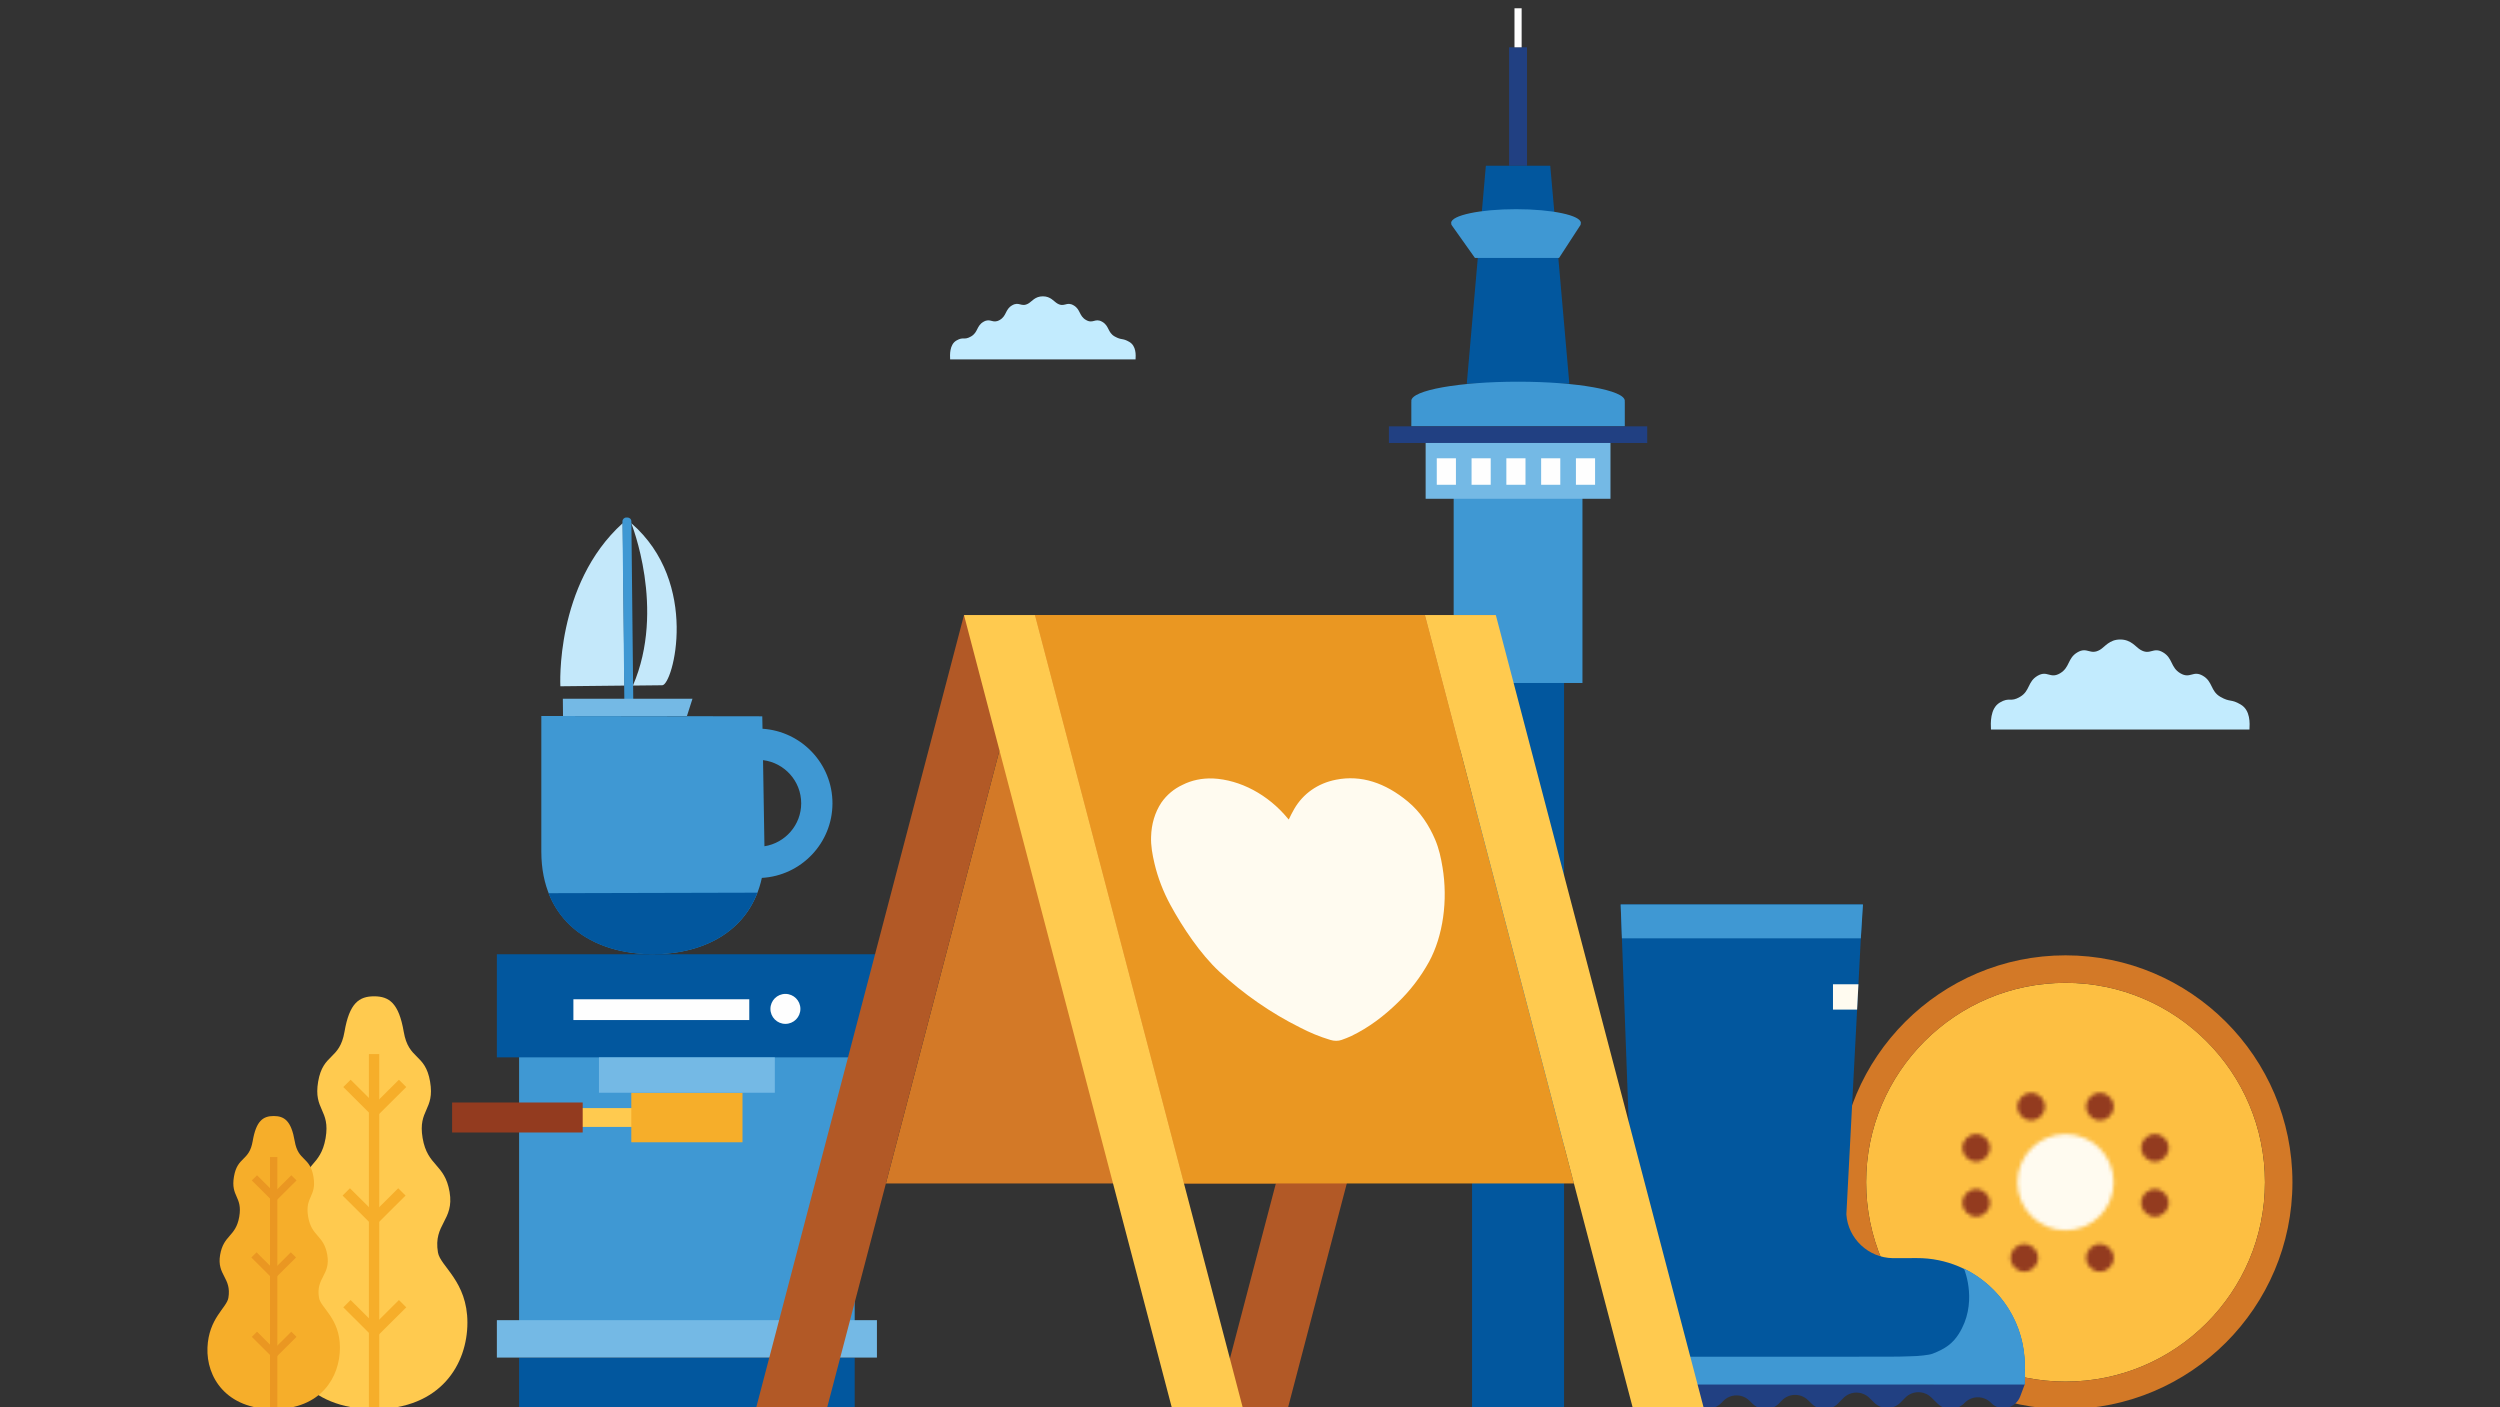 <?xml version="1.0" encoding="UTF-8"?>
<svg width="675px" height="380px" viewBox="0 0 675 380" version="1.1" xmlns="http://www.w3.org/2000/svg" xmlns:xlink="http://www.w3.org/1999/xlink">
    <rect x="0" y="0" width="675" height="380" fill="#333333" stroke="none"/>
    <!-- Generator: Sketch 64 (93537) - https://sketch.com -->
    <title>KTM_Shop Local_675x380_SVG</title>
    <desc>Created with Sketch.</desc>
    <defs>
        <path d="M0.192,13.102 C0.192,20.28 6.009,26.098 13.186,26.098 L13.186,26.098 C20.363,26.098 26.18,20.28 26.18,13.102 L26.18,13.102 C26.18,5.925 20.363,0.108 13.186,0.108 L13.186,0.108 C6.009,0.108 0.192,5.925 0.192,13.102 L0.192,13.102 Z" id="path-1"></path>
        <path d="M0.159,3.822 C0.159,5.872 1.82,7.533 3.87,7.533 L3.87,7.533 C5.921,7.533 7.584,5.872 7.584,3.822 L7.584,3.822 C7.584,1.771 5.921,0.108 3.87,0.108 L3.87,0.108 C1.82,0.108 0.159,1.771 0.159,3.822 L0.159,3.822 Z" id="path-3"></path>
        <path d="M0.192,3.855 C0.192,5.905 1.853,7.568 3.903,7.568 L3.903,7.568 C5.954,7.568 7.617,5.905 7.617,3.855 L7.617,3.855 C7.617,1.804 5.954,0.142 3.903,0.142 L3.903,0.142 C1.853,0.142 0.192,1.804 0.192,3.855 L0.192,3.855 Z" id="path-5"></path>
        <path d="M0.527,3.855 C0.527,5.905 2.189,7.568 4.24,7.568 L4.24,7.568 C6.29,7.568 7.952,5.905 7.952,3.855 L7.952,3.855 C7.952,1.804 6.29,0.142 4.24,0.142 L4.24,0.142 C2.189,0.142 0.527,1.804 0.527,3.855 L0.527,3.855 Z" id="path-7"></path>
        <path d="M0.796,3.822 C0.796,5.872 2.458,7.533 4.508,7.533 L4.508,7.533 C6.56,7.533 8.222,5.872 8.222,3.822 L8.222,3.822 C8.222,1.771 6.56,0.108 4.508,0.108 L4.508,0.108 C2.458,0.108 0.796,1.771 0.796,3.822 L0.796,3.822 Z" id="path-9"></path>
        <path d="M0.796,4.09 C0.796,6.14 2.458,7.803 4.508,7.803 L4.508,7.803 C6.56,7.803 8.222,6.14 8.222,4.09 L8.222,4.09 C8.222,2.039 6.56,0.377 4.508,0.377 L4.508,0.377 C2.458,0.377 0.796,2.039 0.796,4.09 L0.796,4.09 Z" id="path-11"></path>
        <path d="M0.527,4.359 C0.527,6.409 2.189,8.07 4.24,8.07 L4.24,8.07 C6.29,8.07 7.952,6.409 7.952,4.359 L7.952,4.359 C7.952,2.308 6.29,0.645 4.24,0.645 L4.24,0.645 C2.189,0.645 0.527,2.308 0.527,4.359 L0.527,4.359 Z" id="path-13"></path>
        <path d="M0.766,4.359 C0.766,6.409 2.428,8.07 4.478,8.07 L4.478,8.07 C6.529,8.07 8.19,6.409 8.19,4.359 L8.19,4.359 C8.19,2.308 6.529,0.645 4.478,0.645 L4.478,0.645 C2.428,0.645 0.766,2.308 0.766,4.359 L0.766,4.359 Z" id="path-15"></path>
        <path d="M0.159,4.09 C0.159,6.14 1.82,7.803 3.87,7.803 L3.87,7.803 C5.921,7.803 7.584,6.14 7.584,4.09 L7.584,4.09 C7.584,2.039 5.921,0.377 3.87,0.377 L3.87,0.377 C1.82,0.377 0.159,2.039 0.159,4.09 L0.159,4.09 Z" id="path-17"></path>
    </defs>
    <g id="KTM_Shop-Local_675x380" stroke="none" stroke-width="1" fill="none" fill-rule="evenodd">
        <g id="Group" transform="translate(56, 2)">
            <g id="Group-103">
                <g id="Group-102">
                    <g id="Group-25" transform="translate(318.382, 0.064)">
                        <polygon id="Fill-7" fill="#02579E" points="47.914 181.851 23.074 181.851 23.074 378.398 47.914 378.103"></polygon>
                        <polygon id="Fill-9" fill="#3F98D3" points="18.108 182.34 52.882 182.34 52.882 132.334 18.108 132.334"></polygon>
                        <polygon id="Fill-11" fill="#214082" points="33.08 42.691 37.909 42.691 37.909 10.705 33.08 10.705"></polygon>
                        <polygon id="Fill-12" fill="#02579E" points="21.649 101.543 49.341 101.543 44.187 42.69 26.8 42.69"></polygon>
                        <polygon id="Fill-13" fill="#74B9E5" points="10.541 132.606 60.448 132.606 60.448 115.295 10.541 115.295"></polygon>
                        <polygon id="Fill-14" fill="#FEFEFE" points="41.725 128.826 46.896 128.826 46.896 121.675 41.725 121.675"></polygon>
                        <polygon id="Fill-15" fill="#FEFEFE" points="51.117 128.826 56.288 128.826 56.288 121.675 51.117 121.675"></polygon>
                        <polygon id="Fill-16" fill="#FEFEFE" points="32.333 128.826 37.503 128.826 37.503 121.675 32.333 121.675"></polygon>
                        <polygon id="Fill-17" fill="#FEFEFE" points="22.941 128.826 28.11 128.826 28.11 121.675 22.941 121.675"></polygon>
                        <polygon id="Fill-18" fill="#FEFEFE" points="13.548 128.826 18.719 128.826 18.719 121.675 13.548 121.675"></polygon>
                        <path d="M52.452,58.117 C52.452,56.072 44.613,54.416 34.941,54.416 C25.271,54.416 17.431,56.072 17.431,58.117 C17.431,58.255 17.47,58.392 17.541,58.528 L17.431,58.528 L23.846,67.573 L46.571,67.573 L52.452,58.528 L52.342,58.528 C52.412,58.392 52.452,58.255 52.452,58.117" id="Fill-19" fill="#3F98D3"></path>
                        <path d="M64.312,106.161 C64.312,103.306 51.41,100.995 35.494,100.995 C19.579,100.995 6.677,103.306 6.677,106.161 C6.677,106.225 6.691,106.287 6.704,106.353 L6.677,106.353 L6.677,113.051 L64.312,113.051 L64.312,106.353 L64.285,106.353 C64.297,106.287 64.312,106.225 64.312,106.161" id="Fill-20" fill="#3F98D3"></path>
                        <polygon id="Fill-21" fill="#FEFEFE" points="34.529 10.704 36.461 10.704 36.461 0.171 34.529 0.171"></polygon>
                        <polygon id="Fill-22" fill="#214082" points="0.622 117.537 70.365 117.537 70.365 113.051 0.622 113.051"></polygon>
                        <path d="M183.314,370.973 C213.046,370.973 237.15,346.871 237.15,317.137 C237.15,287.405 213.046,263.302 183.314,263.302 C153.582,263.302 129.478,287.405 129.478,317.137 C129.478,346.871 153.582,370.973 183.314,370.973" id="Fill-23" fill="#FDBF42"></path>
                        <path d="M183.314,263.302 C153.629,263.302 129.478,287.453 129.478,317.138 C129.478,346.822 153.629,370.974 183.314,370.974 C212.999,370.974 237.15,346.822 237.15,317.138 C237.15,287.453 212.999,263.302 183.314,263.302 M183.314,378.399 C149.535,378.399 122.052,350.918 122.052,317.138 C122.052,283.358 149.535,255.877 183.314,255.877 C217.094,255.877 244.576,283.358 244.576,317.138 C244.576,350.918 217.094,378.399 183.314,378.399" id="Fill-24" fill="#D37927"></path>
                    </g>
                    <g id="Group-28" transform="translate(488.51, 304.1)">
                        <mask id="mask-2" fill="white">
                            <use xlink:href="#path-1"></use>
                        </mask>
                        <g id="Clip-27"></g>
                        <polygon id="Fill-26" fill="#FFFBF0" mask="url(#mask-2)" points="-5.997 32.285 32.368 32.285 32.368 -6.08 -5.997 -6.08"></polygon>
                    </g>
                    <g id="Group-31" transform="translate(473.693, 304.1)">
                        <mask id="mask-4" fill="white">
                            <use xlink:href="#path-3"></use>
                        </mask>
                        <g id="Clip-30"></g>
                        <polygon id="Fill-29" fill="#933B1F" mask="url(#mask-4)" points="-6.03 13.722 13.771 13.722 13.771 -6.08 -6.03 -6.08"></polygon>
                    </g>
                    <g id="Group-34" transform="translate(488.51, 292.928)">
                        <mask id="mask-6" fill="white">
                            <use xlink:href="#path-5"></use>
                        </mask>
                        <g id="Clip-33"></g>
                        <polygon id="Fill-32" fill="#933B1F" mask="url(#mask-6)" points="-5.997 13.756 13.805 13.756 13.805 -6.046 -5.997 -6.046"></polygon>
                    </g>
                    <g id="Group-37" transform="translate(506.738, 292.928)">
                        <mask id="mask-8" fill="white">
                            <use xlink:href="#path-7"></use>
                        </mask>
                        <g id="Clip-36"></g>
                        <polygon id="Fill-35" fill="#933B1F" mask="url(#mask-8)" points="-5.66 13.756 14.141 13.756 14.141 -6.046 -5.66 -6.046"></polygon>
                    </g>
                    <g id="Group-40" transform="translate(521.321, 304.1)">
                        <mask id="mask-10" fill="white">
                            <use xlink:href="#path-9"></use>
                        </mask>
                        <g id="Clip-39"></g>
                        <polygon id="Fill-38" fill="#933B1F" mask="url(#mask-10)" points="-5.392 13.722 14.41 13.722 14.41 -6.08 -5.392 -6.08"></polygon>
                    </g>
                    <g id="Group-43" transform="translate(521.321, 318.682)">
                        <mask id="mask-12" fill="white">
                            <use xlink:href="#path-11"></use>
                        </mask>
                        <g id="Clip-42"></g>
                        <polygon id="Fill-41" fill="#933B1F" mask="url(#mask-12)" points="-5.392 13.991 14.41 13.991 14.41 -5.811 -5.392 -5.811"></polygon>
                    </g>
                    <g id="Group-46" transform="translate(506.738, 333.264)">
                        <mask id="mask-14" fill="white">
                            <use xlink:href="#path-13"></use>
                        </mask>
                        <g id="Clip-45"></g>
                        <polygon id="Fill-44" fill="#933B1F" mask="url(#mask-14)" points="-5.66 14.26 14.141 14.26 14.141 -5.541 -5.66 -5.541"></polygon>
                    </g>
                    <g id="Group-49" transform="translate(486.08, 333.264)">
                        <mask id="mask-16" fill="white">
                            <use xlink:href="#path-15"></use>
                        </mask>
                        <g id="Clip-48"></g>
                        <polygon id="Fill-47" fill="#933B1F" mask="url(#mask-16)" points="-5.423 14.26 14.378 14.26 14.378 -5.541 -5.423 -5.541"></polygon>
                    </g>
                    <g id="Group-52" transform="translate(473.693, 318.682)">
                        <mask id="mask-18" fill="white">
                            <use xlink:href="#path-17"></use>
                        </mask>
                        <g id="Clip-51"></g>
                        <polygon id="Fill-50" fill="#933B1F" mask="url(#mask-18)" points="-6.03 13.991 13.771 13.991 13.771 -5.811 -6.03 -5.811"></polygon>
                    </g>
                    <g id="Group-101" transform="translate(0, 137.617)">
                        <path d="M446.903,104.595 L442.52,188.264 C442.955,194.825 448.51,200.021 455.116,200.084 L461.512,200.066 C477.579,199.989 490.745,213.12 490.676,229.249 L490.706,234.083 L386.372,234.2 L381.58,104.595 L446.903,104.595 Z" id="Fill-53" fill="#02579E"></path>
                        <path d="M474.261,202.872 C484.202,207.716 490.908,217.936 490.694,229.452 L490.707,230.156 L451.104,229.273 C454.573,229.568 450.682,228.345 454.607,226.961 C455.341,226.702 463.665,226.707 465.825,225.871 C469.257,224.54 471.21,223.135 472.847,220.57 C478.008,212.484 474.6,203.711 474.261,202.872" id="Fill-55" fill="#3F98D3"></path>
                        <path d="M386.381,233.742 L386.441,234.081 L386.252,234.2 L386.825,236.814 C387.537,240.062 391.475,241.618 394.033,239.491 C394.162,239.384 394.288,239.269 394.408,239.146 C396.339,237.179 399.497,237.15 401.466,239.08 L401.671,239.282 C403.639,241.212 406.798,241.183 408.729,239.217 L409.299,238.635 C411.23,236.667 414.389,236.638 416.356,238.569 L417.221,239.418 C419.189,241.348 422.348,241.318 424.279,239.351 L425.118,238.496 C427.048,236.53 430.208,236.501 432.175,238.429 L433.18,239.417 C435.148,241.348 438.307,241.318 440.237,239.35 L441.681,237.88 C443.61,235.914 446.77,235.885 448.737,237.815 L450.08,239.133 C452.048,241.062 455.207,241.033 457.138,239.066 L458.407,237.773 C460.336,235.807 463.496,235.778 465.463,237.707 L467.135,239.348 C469.103,241.279 472.262,241.25 474.192,239.282 L475.993,234.18" id="Fill-57" fill="#214082"></path>
                        <path d="M465.939,233.731 L467.403,239.213 C469.369,241.143 472.529,241.113 474.46,239.146 C476.391,237.179 479.55,237.15 481.516,239.08 L481.723,239.281 C481.846,239.403 481.973,239.516 482.106,239.622 C484.596,241.613 488.343,240.382 489.463,237.396 L490.706,234.083" id="Fill-59" fill="#214082"></path>
                        <polygon id="Fill-61" fill="#3F98D3" points="438.4 226.707 490.569 226.606 490.762 231.62 490.706 234.2 386.251 234.2 386.095 226.707"></polygon>
                        <polygon id="Fill-63" fill="#3F98D3" points="446.425 113.729 381.917 113.729 381.579 104.595 447.007 104.595"></polygon>
                        <polygon id="Fill-65" fill="#FFFBF0" points="445.416 132.977 438.905 132.977 438.905 126.127 445.775 126.127"></polygon>
                        <polygon id="Fill-67" fill="#3F98D3" points="84.156 217.374 174.766 217.374 174.766 144.435 84.156 144.435"></polygon>
                        <polygon id="Fill-69" fill="#02579E" points="78.153 145.869 180.771 145.869 180.771 118.032 78.153 118.032"></polygon>
                        <polygon id="Fill-70" fill="#FFCA4F" points="97.779 164.652 114.972 164.652 114.972 159.567 97.779 159.567"></polygon>
                        <polygon id="Fill-71" fill="#F6AE2A" points="114.451 168.796 144.473 168.796 144.473 155.423 114.451 155.423"></polygon>
                        <polygon id="Fill-72" fill="#933B1F" points="66.068 166.158 101.327 166.158 101.327 158.059 66.068 158.059"></polygon>
                        <polygon id="Fill-73" fill="#74B9E5" points="105.718 155.422 153.206 155.422 153.206 145.869 105.718 145.869"></polygon>
                        <polygon id="Fill-74" fill="#02579E" points="84.156 240.845 174.766 240.845 174.766 226.926 84.156 226.926"></polygon>
                        <polygon id="Fill-75" fill="#FEFEFE" points="98.816 135.795 146.304 135.795 146.304 130.186 98.816 130.186"></polygon>
                        <path d="M156.061,128.737 C153.826,128.737 152.014,130.547 152.014,132.782 C152.014,135.017 153.826,136.829 156.061,136.829 C158.296,136.829 160.108,135.017 160.108,132.782 C160.108,130.547 158.296,128.737 156.061,128.737" id="Fill-76" fill="#FEFEFE"></path>
                        <polygon id="Fill-77" fill="#74B9E5" points="78.153 226.928 180.771 226.928 180.771 216.829 78.153 216.829"></polygon>
                        <path d="M114.89,45.487 C119.924,45.432 119.924,45.432 122.807,45.403 C125.69,45.373 133.107,17.799 114.425,1.623 C114.425,1.623 123.825,24.797 114.89,45.487" id="Fill-78" fill="#C4E8FA"></path>
                        <path d="M112.133,1.631 C93.798,18.197 95.299,45.677 95.299,45.677 L112.597,45.493" id="Fill-79" fill="#C4E8FA"></path>
                        <path d="M114.47,1.151 C114.466,0.872 114.353,0.608 114.153,0.411 C113.955,0.217 113.696,0.112 113.426,0.112 L113.41,0.112 L113.097,0.112 C112.519,0.121 112.052,0.598 112.06,1.177 L112.593,51.527 C112.599,52.101 113.071,52.569 113.647,52.569 L113.656,52.569 L113.963,52.565 C114.242,52.561 114.504,52.448 114.7,52.249 C114.9,52.046 115.006,51.779 115.002,51.499 L114.47,1.151 Z" id="Fill-80" fill="#3F98D3"></path>
                        <polygon id="Fill-81" fill="#74B9E5" points="130.971 49.036 95.968 49.036 96.013 53.708 129.476 53.708"></polygon>
                        <path d="M149.879,57.146 L149.814,53.785 L90.158,53.699 L90.158,90.289 C90.158,108.935 103.654,117.989 120.301,117.989 C134.671,117.989 146.681,111.276 149.701,97.415 C160.309,96.822 168.765,88.031 168.765,77.274 C168.765,66.583 160.404,57.828 149.879,57.146 M160.324,77.274 C160.324,83.134 156.011,87.992 150.399,88.874 L150.018,65.619 C155.817,66.336 160.324,71.285 160.324,77.274" id="Fill-82" fill="#3F98D3"></path>
                        <path d="M92.093,101.545 C96.414,112.618 107.402,118.032 120.273,118.032 C133.207,118.032 144.227,112.595 148.504,101.403" id="Fill-83" fill="#02579E"></path>
                        <polygon id="Fill-84" fill="#D37927" points="183.191 179.924 288.477 179.924 328.719 26.452 223.434 26.452"></polygon>
                        <polygon id="Fill-85" fill="#B25926" points="272.503 240.846 291.658 240.846 347.874 26.452 328.719 26.452"></polygon>
                        <polygon id="Fill-86" fill="#B25926" points="148.062 240.846 167.217 240.846 223.433 26.452 204.278 26.452"></polygon>
                        <polygon id="Fill-87" fill="#EA9722" points="368.961 179.924 263.675 179.924 223.434 26.452 328.719 26.452"></polygon>
                        <polygon id="Fill-88" fill="#FFCA4F" points="279.65 240.846 260.495 240.846 204.279 26.452 223.434 26.452"></polygon>
                        <polygon id="Fill-89" fill="#FFCA4F" points="404.091 240.846 384.935 240.846 328.719 26.452 347.874 26.452"></polygon>
                        <path d="M291.965,81.658 C292.446,80.693 292.889,79.704 293.436,78.809 C295.828,74.659 299.832,71.856 304.725,70.906 C311.466,69.566 318.003,71.713 324.129,76.806 C327.476,79.591 329.816,83.158 331.485,87.06 C332.546,89.55 333.063,92.041 333.477,94.531 C334.974,103.47 333.631,113.095 329.855,120.044 C327.579,124.169 324.736,127.879 321.393,131.09 C317.697,134.699 313.596,137.816 308.85,140.114 C308.015,140.519 307.122,140.829 306.243,141.158 C305.323,141.487 304.259,141.49 303.198,141.162 C300.397,140.322 297.63,139.189 294.946,137.782 C287.152,133.895 279.798,128.797 273.207,122.71 C268.109,117.966 263.313,110.79 260.026,104.745 C258.063,101.128 256.608,97.344 255.71,93.526 C255.139,91.101 254.707,88.704 254.793,86.344 C254.873,82.898 255.827,79.715 257.568,77.087 C259.017,74.999 260.975,73.358 263.308,72.28 C265.73,71.053 268.52,70.467 271.472,70.565 C278.86,70.916 286.405,74.939 291.684,81.342 C291.773,81.452 291.881,81.555 291.965,81.658" id="Fill-90" fill="#FFFBF0"></path>
                        <path d="M19.821,217.476 C20.277,206.28 27.129,202.317 27.776,198.548 C29.091,190.825 23.313,189.947 24.632,182.218 C25.95,174.503 30.596,175.381 31.913,167.664 C33.231,159.94 28.583,160.144 29.899,152.425 C31.22,144.706 35.699,146.665 37.016,138.95 C38.335,131.228 40.947,129.386 45.011,129.386 C49.075,129.386 51.685,131.228 53.006,138.95 C54.319,146.665 58.808,144.706 60.124,152.425 C61.44,160.144 56.791,159.94 58.108,167.664 C59.421,175.381 64.073,174.503 65.39,182.218 C66.707,189.947 60.932,190.825 62.248,198.548 C62.895,202.317 70.201,206.335 70.201,217.478 C70.201,228.617 63.089,240.845 45.001,240.845 C26.909,240.845 19.368,228.669 19.821,217.476" id="Fill-91" fill="#FFCA4F"></path>
                        <polygon id="Fill-92" fill="#F6AE2A" points="43.603 240.845 46.4 240.845 46.4 144.988 43.603 144.988"></polygon>
                        <polygon id="Fill-93" fill="#F6AE2A" points="53.689 153.882 51.708 151.912 45.187 158.398 38.668 151.912 36.688 153.882 44.608 161.764 45.187 161.186 45.767 161.764"></polygon>
                        <polygon id="Fill-94" fill="#F6AE2A" points="53.501 183.183 51.52 181.21 45.002 187.699 38.483 181.21 36.503 183.183 44.421 191.065 45.002 190.489 45.582 191.065"></polygon>
                        <polygon id="Fill-95" fill="#F6AE2A" points="53.689 213.366 51.708 211.395 45.187 217.884 38.668 211.395 36.688 213.366 44.608 221.247 45.187 220.671 45.767 221.247"></polygon>
                        <path d="M0.013,224.253 C0.338,216.304 5.201,213.491 5.662,210.814 C6.595,205.332 2.494,204.707 3.429,199.219 C4.366,193.742 7.663,194.366 8.599,188.886 C9.535,183.403 6.234,183.548 7.169,178.067 C8.106,172.585 11.287,173.979 12.223,168.5 C13.157,163.017 15.014,161.709 17.898,161.709 C20.785,161.709 22.637,163.017 23.575,168.5 C24.508,173.979 27.693,172.585 28.628,178.067 C29.562,183.548 26.263,183.403 27.199,188.886 C28.13,194.366 31.431,193.742 32.368,199.219 C33.304,204.707 29.203,205.332 30.137,210.814 C30.596,213.491 35.783,216.342 35.783,224.256 C35.783,232.163 30.734,240.845 17.89,240.845 C5.046,240.845 -0.307,232.201 0.013,224.253" id="Fill-96" fill="#F6AE2A"></path>
                        <polygon id="Fill-97" fill="#EA9722" points="16.899 240.845 18.885 240.845 18.885 172.787 16.899 172.787"></polygon>
                        <polygon id="Fill-98" fill="#EA9722" points="24.059 221.335 22.653 219.936 18.023 224.544 13.396 219.936 11.989 221.335 17.613 226.931 18.023 226.521 18.435 226.931"></polygon>
                        <polygon id="Fill-99" fill="#EA9722" points="24.059 179.102 22.653 177.703 18.023 182.308 13.396 177.703 11.989 179.102 17.613 184.697 18.023 184.288 18.435 184.697"></polygon>
                        <polygon id="Fill-100" fill="#EA9722" points="23.926 199.905 22.52 198.505 17.892 203.112 13.263 198.505 11.857 199.905 17.481 205.501 17.892 205.094 18.304 205.501"></polygon>
                    </g>
                </g>
            </g>
            <path d="M548.978,188.214 C546.283,186.629 546.187,187.694 543.492,186.136 C540.797,184.575 541.493,182.059 538.798,180.475 C536.103,178.89 535.406,181.379 532.708,179.794 C530.006,178.208 530.707,175.719 528.017,174.135 C525.327,172.549 524.623,175.032 521.928,173.448 C520.583,172.657 519.421,170.667 516.461,170.667 C513.502,170.667 512.335,172.657 510.99,173.448 C508.295,175.007 507.6,172.544 504.9,174.135 C502.2,175.724 502.906,178.203 500.209,179.794 C497.516,181.384 496.815,178.89 494.12,180.475 C491.424,182.059 492.126,184.545 489.431,186.136 C486.736,187.725 486.639,186.098 483.944,187.694 C481.249,189.29 481.488,193.411 481.564,194.971 L551.353,194.971 C551.435,193.37 551.674,189.8 548.978,188.214" id="Fill-3" fill="#C2EBFE"></path>
            <path d="M248.899,90.3 C246.965,89.189 246.896,89.935 244.963,88.844 C243.029,87.75 243.529,85.988 241.595,84.879 C239.662,83.768 239.164,85.512 237.227,84.401 C235.29,83.29 235.791,81.547 233.862,80.437 C231.933,79.326 231.426,81.065 229.493,79.956 C228.528,79.402 227.695,78.008 225.572,78.008 C223.45,78.008 222.613,79.402 221.646,79.956 C219.713,81.048 219.215,79.323 217.278,80.437 C215.341,81.55 215.848,83.287 213.914,84.401 C211.981,85.514 211.479,83.768 209.546,84.879 C207.611,85.988 208.114,87.73 206.181,88.844 C204.247,89.957 204.178,88.817 202.245,89.935 C200.312,91.053 200.483,93.94 200.537,95.033 L250.602,95.033 C250.661,93.911 250.832,91.41 248.899,90.3" id="Fill-5" fill="#C2EBFE"></path>
        </g>
    </g>
</svg>